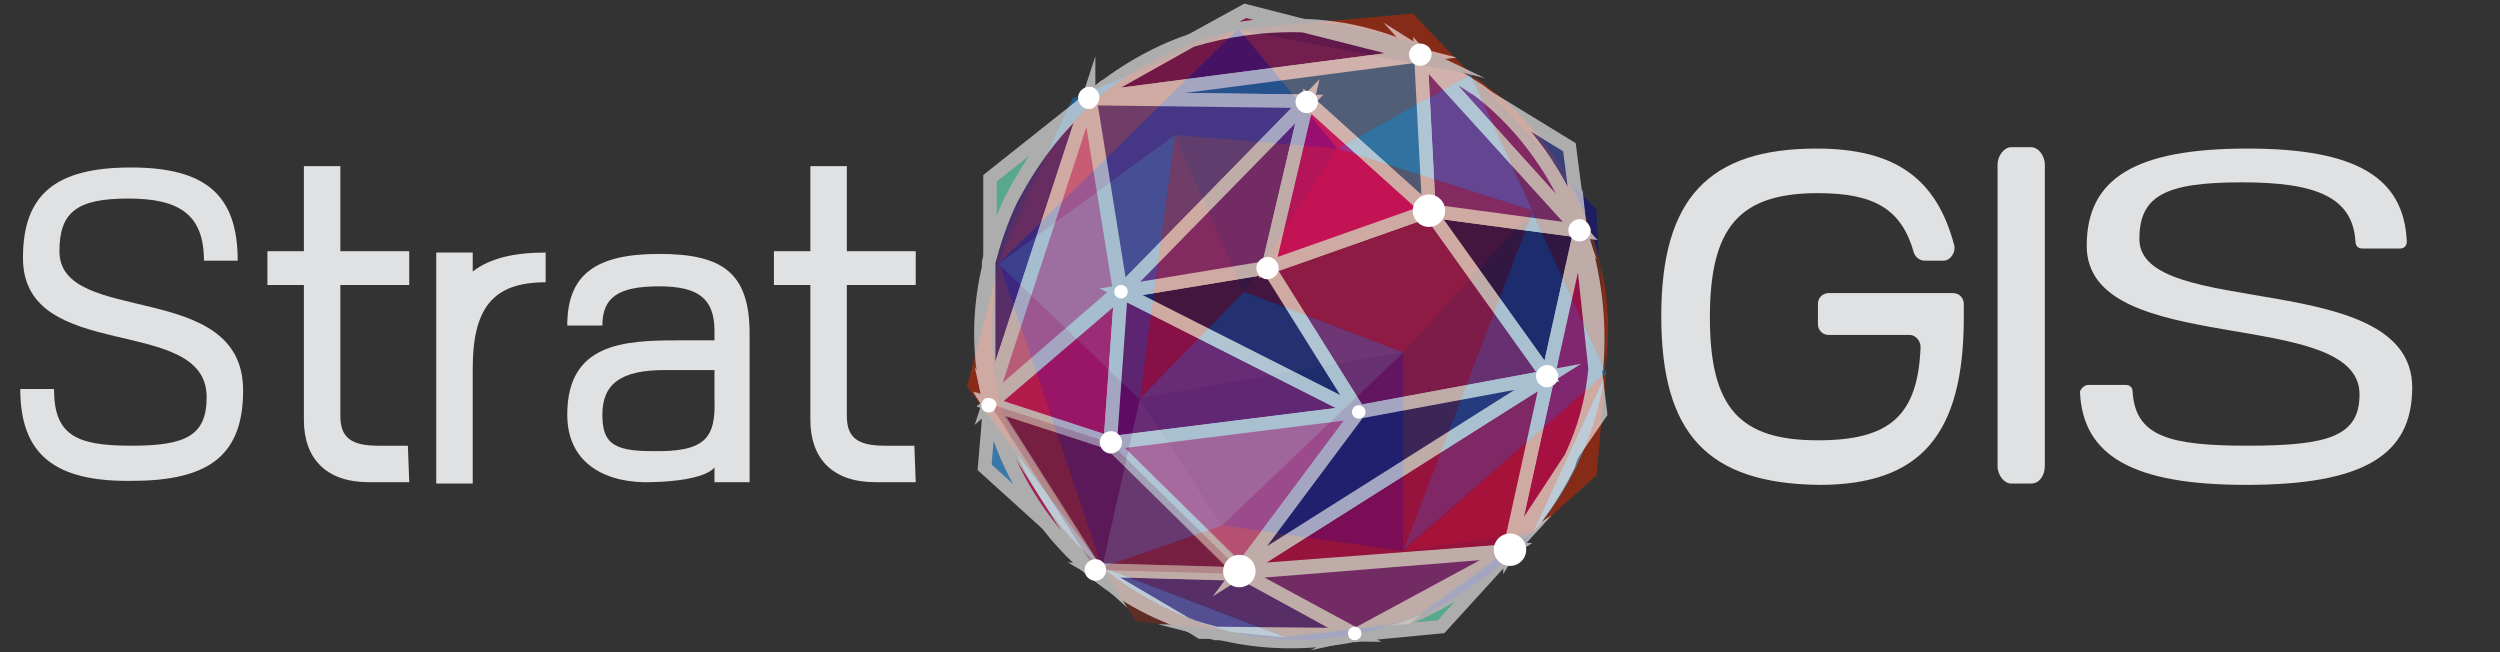 <?xml version="1.0" encoding="utf-8"?>
<!-- Generator: Adobe Illustrator 24.3.0, SVG Export Plug-In . SVG Version: 6.00 Build 0)  -->
<svg version="1.1" id="Layer_1" xmlns="http://www.w3.org/2000/svg" xmlns:xlink="http://www.w3.org/1999/xlink" x="0px" y="0px"
	 viewBox="0 0 185.1 48.3" style="enable-background:new 0 0 185.1 48.3;" xml:space="preserve">
<rect x="0" y="0" width="185.1" height="48.3" fill="#333333" stroke="none"/>
<style type="text/css">
	.st0{fill:#E0E1E2;}
	.st1{opacity:0.5;}
	.st2{fill:#8C2814;}
	.st3{fill:#06098F;}
	.st4{fill:#DB2400;}
	.st5{fill:#7EC5F8;}
	.st6{fill:#C6938A;}
	.st7{fill:#0984DB;}
	.st8{fill:#3FA9F5;}
	.st9{fill:#208FDF;}
	.st10{fill:#E14526;}
	.st11{opacity:0.6;}
	.st12{fill:#3FA9F5;stroke:#FFFFFF;stroke-miterlimit:10;}
	.st13{fill:#2B74A8;stroke:#FFFFFF;stroke-miterlimit:10;}
	.st14{fill:#A70050;stroke:#FFFFFF;stroke-miterlimit:10;}
	.st15{fill:#3C49A8;stroke:#FFFFFF;stroke-miterlimit:10;}
	.st16{fill:#A4C3DA;stroke:#FFFFFF;stroke-miterlimit:10;}
	.st17{fill:#EDF7F6;stroke:#FFFFFF;stroke-miterlimit:10;}
	.st18{fill:#ED0F69;stroke:#FFFFFF;stroke-miterlimit:10;}
	.st19{fill:#71F7CA;stroke:#FFFFFF;stroke-miterlimit:10;}
	.st20{fill:#BB005E;stroke:#FFFFFF;stroke-miterlimit:10;}
	.st21{fill:#522E91;stroke:#FFFFFF;stroke-miterlimit:10;}
	.st22{fill:#150958;stroke:#FFFFFF;stroke-miterlimit:10;}
	.st23{fill:#620C66;stroke:#FFFFFF;stroke-miterlimit:10;}
	.st24{fill:#9A258F;stroke:#FFFFFF;stroke-miterlimit:10;}
	.st25{fill:#741472;stroke:#FFFFFF;stroke-miterlimit:10;}
	.st26{fill:#BA014E;stroke:#FFFFFF;stroke-miterlimit:10;}
	.st27{fill:#812990;stroke:#FFFFFF;stroke-miterlimit:10;}
	.st28{fill:#F17DB1;stroke:#FFFFFF;stroke-miterlimit:10;}
	.st29{fill:#870064;stroke:#FFFFFF;stroke-miterlimit:10;}
	.st30{fill:#F067A6;stroke:#FFFFFF;stroke-miterlimit:10;}
	.st31{fill:#911060;stroke:#FFFFFF;stroke-miterlimit:10;}
	.st32{fill:#60489D;stroke:#FFFFFF;stroke-miterlimit:10;}
	.st33{fill:#232176;stroke:#FFFFFF;stroke-miterlimit:10;}
	.st34{fill:#ED037C;stroke:#FFFFFF;stroke-miterlimit:10;}
	.st35{opacity:0.6;fill:#A7062E;stroke:#FFFFFF;stroke-miterlimit:10;}
	.st36{fill:#FFFFFF;}
</style>
<g>
	<g>
		<path class="st0" d="M1.5,28.8h2.5c0,3.4,1.6,4.2,5.7,4.2c4,0,5.6-0.7,5.6-3.6c0-6.2-13.6-2.4-13.6-10.3c0-4.7,2.4-6.7,8-6.7
			c5.6,0,7.9,2.1,7.9,6.9h-2.5c0-3.4-1.8-4.6-5.6-4.6c-3.8,0-5.1,1-5.1,3.9c0,5.6,13.6,2,13.6,10.3c0,4.7-2.4,6.7-8.2,6.7
			C4,35.7,1.5,33.6,1.5,28.8z"/>
		<path class="st0" d="M22.5,31.1v-10h-2.7v-2.5h2.7v-6.3h2.7v6.3h5.1v2.5h-5.1v9.7c0,1.6,0.8,2.2,2.8,2.2h2.2l0.1,2.7h-3
			C24.1,35.7,22.5,33.9,22.5,31.1z"/>
		<path class="st0" d="M32.3,18.7h2.7v1.4c1.3-1,3.1-1.4,5.4-1.4v2.2c-3.9,0-5.4,1.9-5.4,6.4l0,8.5h-2.7V18.7z"/>
		<path class="st0" d="M42,30.7c0-5.3,4.2-5.5,8.2-5.5h2.7v-0.7c0-2.4-1.2-3.3-4.1-3.3c-3,0-4.2,0.8-4.2,2.9H42c0-3.7,2-5.3,6.8-5.3
			c4.7,0,6.7,1.4,6.7,5.9v11l-2.6,0v-1.1c0,0-0.5,1-4.7,1.1C45.1,35.8,42,34.5,42,30.7z M52.9,29.5v-2.1h-3.7c-3.2,0-4.6,1-4.6,3.3
			c0,2,0.7,2.7,3.6,2.7C52.3,33.5,53,32.4,52.9,29.5z"/>
		<path class="st0" d="M60,31.1v-10h-2.7v-2.5H60v-6.3h2.7v6.3h5.1v2.5h-5.1v9.7c0,1.6,0.8,2.2,2.8,2.2h2.2l0.1,2.7h-3
			C61.6,35.7,60,33.9,60,31.1z"/>
	</g>
</g>
<g>
	<g id="XMLID_476_" class="st1">
		<path id="XMLID_528_" class="st2" d="M74,19.3l3.5-7.8C75.9,13.9,74.7,16.5,74,19.3z"/>
		<path id="XMLID_527_" class="st3" d="M91.2,46.8c3,0.7,6.3,0.8,9.5,0.1c0.8-0.2,1.5-0.3,2.2-0.6l-7.8,0.9L91.2,46.8z"/>
		<path id="XMLID_526_" class="st4" d="M108.9,5.5l7.1,7.5C114.2,10,111.8,7.5,108.9,5.5z"/>
		<path id="XMLID_525_" class="st2" d="M83.5,5.6l8.2-3.4C88.7,2.8,85.9,4,83.5,5.6z"/>
		<path id="XMLID_524_" class="st4" d="M118.5,19.4l0.4,7.6c0.3-2.3,0.2-4.7-0.3-7C118.5,19.8,118.5,19.6,118.5,19.4z"/>
		<path id="XMLID_523_" class="st5" d="M81.6,42l-6.3-8.4C76.7,36.9,78.9,39.8,81.6,42z"/>
		<path id="XMLID_522_" class="st3" d="M113.5,39.4l-8.3,6.1C108.4,44.1,111.3,42,113.5,39.4z"/>
		<path id="XMLID_521_" class="st4" d="M108.9,5.5L108.9,5.5L104.6,1l-7.8,0.7C101.2,1.8,105.4,3.2,108.9,5.5z"/>
		<polygon id="XMLID_520_" class="st6" points="108.9,5.5 108.9,5.5 108.9,5.5 		"/>
		<path id="XMLID_519_" class="st6" d="M74,19.3l-0.1,0.2l0,0C74,19.4,74,19.4,74,19.3z"/>
		<polygon id="XMLID_518_" class="st6" points="108.9,5.5 108.9,5.5 108.9,5.5 		"/>
		<path id="XMLID_517_" class="st6" d="M104.3,46.2l0.9-0.7c-0.7,0.3-1.4,0.6-2.2,0.8L104.3,46.2z"/>
		<path id="XMLID_516_" class="st3" d="M118.2,15.5l-2.3-2.4c1.1,1.9,2,4,2.5,6.3L118.2,15.5z"/>
		<path id="XMLID_515_" class="st4" d="M74,19.5L74,19.5l-2.4,9.1l3.7,5c-0.6-1.4-1.1-2.9-1.4-4.5C73.2,25.8,73.3,22.6,74,19.5z"/>
		<path id="XMLID_514_" class="st7" d="M79.4,7.3l-1.9,4.2c1.6-2.3,3.6-4.3,6-5.9L79.4,7.3z"/>
		<path id="XMLID_513_" class="st6" d="M118.9,27.6l0-0.6c0,0.1,0,0.3,0,0.4L118.9,27.6z"/>
		<polygon id="XMLID_512_" class="st6" points="113.5,39.4 113.5,39.4 113.5,39.4 		"/>
		<polygon id="XMLID_511_" class="st6" points="81.6,42 81.6,42 81.6,42 		"/>
		<path id="XMLID_510_" class="st4" d="M113.5,39.4L113.5,39.4l4.7-4.2l0.7-7.5l-0.2,0.3C118.1,32.2,116.2,36.2,113.5,39.4z"/>
		<polygon id="XMLID_509_" class="st6" points="81.6,42 81.6,42 81.6,42 		"/>
		<path id="XMLID_508_" class="st2" d="M81.6,42L81.6,42l2.5,4l7.1,0.7C87.7,46,84.4,44.3,81.6,42z"/>
		<polygon id="XMLID_507_" class="st6" points="81.6,42 81.6,42 81.6,42 		"/>
		<path id="XMLID_506_" class="st2" d="M74,19.5c-0.7,3-0.7,6.2-0.1,9.5c0.3,1.6,0.8,3.1,1.4,4.5l6.3,8.4c0,0,0,0,0,0L74,19.5z"/>
		<polygon id="XMLID_505_" class="st8" points="99,11 113.5,15.6 108.9,5.5 108.9,5.5 		"/>
		<path id="XMLID_504_" class="st5" d="M81.6,42c2.8,2.3,6.1,3.9,9.6,4.8l4,0.4L81.6,42z"/>
		<path id="XMLID_503_" class="st2" d="M103.9,40.8l-13.4-1.9L81.6,42c0,0,0,0,0,0l13.6,5.1l8.7-6.2l-8.7,6.2l7.8-0.9
			c0.7-0.2,1.5-0.5,2.2-0.8l8.3-6.1c0,0,0,0,0,0L103.9,40.8z"/>
		<path id="XMLID_502_" class="st2" d="M116,13.1l-7.1-7.5c0,0,0,0,0,0l4.6,10.1l5.4,11.8c0-0.1,0-0.3,0-0.4l-0.4-7.6
			C117.9,17.1,117.1,15,116,13.1z"/>
		<path id="XMLID_501_" class="st4" d="M91.7,2.2l-8.2,3.4c-2.4,1.6-4.4,3.6-6,5.9L74,19.3c0,0,0,0.1,0,0.1L91.7,2.2z"/>
		<polygon id="XMLID_500_" class="st8" points="81.6,42 81.6,42 90.5,38.9 84.4,29.5 		"/>
		<path id="XMLID_499_" class="st2" d="M96.7,1.7l-5,0.5l17.2,3.4C105.4,3.2,101.2,1.8,96.7,1.7z"/>
		<path id="XMLID_498_" class="st5" d="M118.8,27.9l-5.3,11.5C116.3,36.2,118.1,32.2,118.8,27.9z"/>
		<path id="XMLID_497_" class="st6" d="M118.8,27.9l0.1-0.3l-0.1,0.1C118.8,27.8,118.8,27.8,118.8,27.9z"/>
		<polygon id="XMLID_496_" class="st6" points="113.5,39.4 113.5,39.4 113.5,39.4 		"/>
		<path id="XMLID_495_" class="st6" d="M74,19.5L74,19.5L74,19.5C74,19.5,74,19.5,74,19.5z"/>
		<path id="XMLID_494_" class="st6" d="M118.8,27.7l0.1-0.1l-0.1-0.2C118.9,27.5,118.8,27.6,118.8,27.7z"/>
		<polygon id="XMLID_493_" class="st6" points="81.6,42 81.6,42 81.6,42 		"/>
		<path id="XMLID_492_" class="st9" d="M118.8,27.7c0-0.1,0-0.2,0-0.3l-5.4-11.8l-9.6,25.2L118.8,27.7z"/>
		<path id="XMLID_491_" class="st4" d="M113.5,39.4C113.5,39.4,113.5,39.4,113.5,39.4l5.3-11.5c0-0.1,0-0.1,0-0.2l-14.9,13.1
			L113.5,39.4z"/>
		<path id="XMLID_490_" class="st3" d="M74,19.5C74,19.5,74,19.5,74,19.5L81.6,42c0,0,0,0,0,0l2.8-12.5L74,19.5z"/>
		<polygon id="XMLID_489_" class="st9" points="84.4,29.5 90.5,38.9 103.9,26.1 		"/>
		<polygon id="XMLID_488_" class="st3" points="90.5,38.9 103.9,40.8 103.9,26.1 		"/>
		<path id="XMLID_487_" class="st6" d="M74,19.4L74,19.4L74,19.4C74,19.5,74,19.4,74,19.4z"/>
		<polygon id="XMLID_486_" class="st6" points="108.9,5.5 108.9,5.5 108.9,5.5 		"/>
		<polygon id="XMLID_485_" class="st10" points="108.9,5.5 108.9,5.5 91.7,2.2 99,11 		"/>
		<polygon id="XMLID_484_" class="st4" points="92.1,21.6 103.9,26.1 113.5,15.6 99,11 		"/>
		<path id="XMLID_483_" class="st3" d="M74,19.5L87,10l12,1l-7.3-8.9L74,19.5C74,19.4,74,19.5,74,19.5z"/>
		<path id="XMLID_482_" class="st6" d="M74,19.5L74,19.5L74,19.5C74,19.5,74,19.5,74,19.5z"/>
		<path id="XMLID_481_" class="st7" d="M87,10l-13,9.5c0,0,0,0,0,0.1l10.4,10L87,10z"/>
		<polygon id="XMLID_480_" class="st8" points="103.9,26.1 92.1,21.6 84.4,29.5 		"/>
		<polygon id="XMLID_479_" class="st4" points="92.1,21.6 87,10 84.4,29.5 		"/>
		<polygon id="XMLID_478_" class="st2" points="103.9,40.8 113.5,15.6 103.9,26.1 		"/>
		<polygon id="XMLID_477_" class="st2" points="99,11 87,10 92.1,21.6 		"/>
	</g>
	<g id="XMLID_422_" class="st11">
		<path id="XMLID_475_" class="st12" d="M80.8,7.2L88.2,3C85.5,3.9,83,5.4,80.8,7.2z"/>
		<path id="XMLID_474_" class="st13" d="M78.1,39.5c2,2.4,4.6,4.4,7.6,5.8c0.7,0.3,1.4,0.6,2.1,0.9l-6.8-4L78.1,39.5z"/>
		<path id="XMLID_473_" class="st14" d="M117,17.1l1.2,10.3C118.5,23.8,118.1,20.3,117,17.1z"/>
		<path id="XMLID_472_" class="st12" d="M96.6,1.9l8.7,2.2C102.4,2.7,99.5,2,96.6,1.9z"/>
		<path id="XMLID_471_" class="st15" d="M116.3,33.9l-4.2,6.4c1.6-1.7,2.9-3.6,4-5.8C116.2,34.3,116.2,34.1,116.3,33.9z"/>
		<path id="XMLID_470_" class="st16" d="M73.3,29.9l0-10.5C72.4,22.9,72.4,26.5,73.3,29.9z"/>
		<path id="XMLID_469_" class="st13" d="M100.4,47L90,46.8C93.5,47.7,97,47.7,100.4,47z"/>
		<path id="XMLID_468_" class="st15" d="M117,17.1L117,17.1l-0.8-6.2l-6.7-4.1C113,9.4,115.5,13.1,117,17.1z"/>
		<polygon id="XMLID_467_" class="st17" points="117,17.1 117,17.1 117,17.1 		"/>
		<path id="XMLID_466_" class="st17" d="M80.8,7.2l-0.2,0.1L80.8,7.2C80.7,7.3,80.7,7.2,80.8,7.2z"/>
		<polygon id="XMLID_465_" class="st17" points="117,17.1 117,17.1 117,17.1 		"/>
		<path id="XMLID_464_" class="st12" d="M88.9,46.8l1.1,0c-0.7-0.2-1.5-0.4-2.2-0.7L88.9,46.8z"/>
		<path id="XMLID_463_" class="st18" d="M118.5,30.6l-0.4-3.3c-0.3,2.2-0.8,4.4-1.8,6.5L118.5,30.6z"/>
		<path id="XMLID_462_" class="st19" d="M80.6,7.4L80.6,7.4l-7.3,5.8l0,6.2c0.4-1.5,0.9-3,1.6-4.5C76.3,11.9,78.2,9.4,80.6,7.4z"/>
		<path id="XMLID_461_" class="st20" d="M92.2,0.8l-4,2.2c2.7-0.9,5.5-1.3,8.3-1.1L92.2,0.8z"/>
		<path id="XMLID_460_" class="st17" d="M111.8,40.7l0.3-0.5c-0.1,0.1-0.2,0.2-0.3,0.3L111.8,40.7z"/>
		<polygon id="XMLID_459_" class="st17" points="100.4,47 100.4,47 100.4,47 		"/>
		<polygon id="XMLID_458_" class="st17" points="73.3,29.9 73.3,29.9 73.3,29.9 		"/>
		<path id="XMLID_457_" class="st19" d="M100.4,47L100.4,47l6.3-0.6l5.1-5.6l-0.3,0.2C108.4,44,104.5,46,100.4,47z"/>
		<polygon id="XMLID_456_" class="st17" points="73.3,29.9 73.3,29.9 73.3,29.9 		"/>
		<path id="XMLID_455_" class="st12" d="M73.3,29.9L73.3,29.9l-0.4,4.7l5.3,4.8C75.7,36.7,74.1,33.4,73.3,29.9z"/>
		<polygon id="XMLID_454_" class="st17" points="73.3,29.9 73.3,29.9 73.3,29.9 		"/>
		<path id="XMLID_453_" class="st21" d="M80.6,7.4c-2.4,2-4.3,4.6-5.8,7.5c-0.7,1.5-1.2,3-1.6,4.5l0,10.5c0,0,0,0,0,0L80.6,7.4z"/>
		<polygon id="XMLID_452_" class="st22" points="105.8,15.6 114.6,27.9 117,17.1 117,17.1 		"/>
		<path id="XMLID_451_" class="st18" d="M73.3,29.9c0.8,3.5,2.5,6.8,4.8,9.6l3,2.7L73.3,29.9z"/>
		<path id="XMLID_450_" class="st21" d="M91.8,42.3l-9.6-9.6l-9-2.8c0,0,0,0,0,0l7.8,12.3l10.7,0.3l-10.7-0.3l6.8,4
			c0.7,0.3,1.5,0.5,2.2,0.7l10.3,0.1c0,0,0,0,0,0L91.8,42.3z"/>
		<path id="XMLID_449_" class="st20" d="M118.1,27.3L117,17.1c0,0,0,0,0,0l-2.4,10.8l-2.8,12.7c0.1-0.1,0.2-0.2,0.3-0.3l4.2-6.4
			C117.3,31.8,117.9,29.6,118.1,27.3z"/>
		<path id="XMLID_448_" class="st23" d="M105.2,4.1l-8.7-2.2c-2.8-0.1-5.7,0.3-8.3,1.1l-7.5,4.2c0,0-0.1,0.1-0.1,0.1L105.2,4.1z"/>
		<polygon id="XMLID_447_" class="st18" points="73.3,29.9 73.3,29.9 82.2,32.8 83,21.6 		"/>
		<path id="XMLID_446_" class="st24" d="M109.5,6.7l-4.3-2.7l11.7,13C115.5,13.1,113,9.4,109.5,6.7z"/>
		<path id="XMLID_445_" class="st25" d="M111.5,40.9l-11.1,6C104.5,46,108.4,44,111.5,40.9z"/>
		<path id="XMLID_444_" class="st17" d="M111.5,40.9l0.3-0.2l-0.2,0C111.6,40.8,111.5,40.9,111.5,40.9z"/>
		<polygon id="XMLID_443_" class="st17" points="100.4,47 100.4,47 100.4,47 		"/>
		<path id="XMLID_442_" class="st17" d="M80.6,7.3L80.6,7.3L80.6,7.3C80.6,7.4,80.6,7.4,80.6,7.3z"/>
		<path id="XMLID_441_" class="st17" d="M111.6,40.8l0.2,0l0-0.2C111.8,40.6,111.7,40.7,111.6,40.8z"/>
		<polygon id="XMLID_440_" class="st17" points="73.3,29.9 73.3,29.9 73.3,29.9 		"/>
		<path id="XMLID_439_" class="st26" d="M111.6,40.8c0.1-0.1,0.1-0.1,0.2-0.2l2.8-12.7L91.8,42.3L111.6,40.8z"/>
		<path id="XMLID_438_" class="st27" d="M100.4,47C100.4,47,100.4,47,100.4,47l11.1-6c0.1-0.1,0.1-0.1,0.2-0.2l-19.8,1.6L100.4,47z"
			/>
		<path id="XMLID_437_" class="st28" d="M80.6,7.3C80.6,7.4,80.6,7.4,80.6,7.3l-7.4,22.6c0,0,0,0,0,0l9.7-8.4L80.6,7.3z"/>
		<polygon id="XMLID_436_" class="st29" points="83,21.6 82.2,32.8 100.6,30.5 		"/>
		<polygon id="XMLID_435_" class="st30" points="82.2,32.8 91.8,42.3 100.6,30.5 		"/>
		<polygon id="XMLID_434_" class="st17" points="80.7,7.3 80.6,7.3 80.7,7.3 		"/>
		<polygon id="XMLID_433_" class="st17" points="117,17.1 117,17.1 117,17.1 		"/>
		<polygon id="XMLID_432_" class="st27" points="117,17.1 117,17.1 105.2,4.1 105.8,15.6 		"/>
		<polygon id="XMLID_431_" class="st31" points="93.9,19.8 100.6,30.5 114.6,27.9 105.8,15.6 		"/>
		<polygon id="XMLID_430_" class="st13" points="80.7,7.3 96.8,7.5 105.8,15.6 105.2,4.1 80.7,7.3 		"/>
		<path id="XMLID_429_" class="st17" d="M80.7,7.3L80.7,7.3L80.7,7.3C80.6,7.3,80.6,7.3,80.7,7.3z"/>
		<path id="XMLID_428_" class="st32" d="M96.8,7.5L80.7,7.3c0,0,0,0,0,0L83,21.6L96.8,7.5z"/>
		<polygon id="XMLID_427_" class="st22" points="100.6,30.5 93.9,19.8 83,21.6 		"/>
		<polygon id="XMLID_426_" class="st27" points="93.9,19.8 96.8,7.5 83,21.6 		"/>
		<polygon id="XMLID_425_" class="st33" points="91.8,42.3 114.6,27.9 100.6,30.5 		"/>
		<polygon id="XMLID_424_" class="st34" points="105.8,15.6 96.8,7.5 93.9,19.8 		"/>
		<polygon id="XMLID_423_" class="st35" points="81.1,42.2 92.1,42.5 82.2,32.8 73.3,29.9 		"/>
	</g>
	<g id="XMLID_406_">
		<path id="XMLID_421_" class="st36" d="M97.5,7.9c-0.2,0.4-0.7,0.6-1.1,0.4s-0.6-0.7-0.4-1.1c0.2-0.4,0.7-0.6,1.1-0.4
			S97.7,7.5,97.5,7.9z"/>
		<path id="XMLID_420_" class="st36" d="M117.7,17.4c-0.2,0.4-0.7,0.6-1.1,0.4c-0.4-0.2-0.6-0.7-0.4-1.1c0.2-0.4,0.7-0.6,1.1-0.4
			C117.7,16.6,117.9,17,117.7,17.4z"/>
		<path id="XMLID_419_" class="st36" d="M81.3,7.6C81.1,8,80.7,8.2,80.3,8c-0.4-0.2-0.6-0.7-0.4-1.1c0.2-0.4,0.7-0.6,1.1-0.4
			C81.4,6.8,81.5,7.2,81.3,7.6z"/>
		<path id="XMLID_418_" class="st36" d="M94.6,20.2c-0.2,0.4-0.7,0.6-1.1,0.4c-0.4-0.2-0.6-0.7-0.4-1.1c0.2-0.4,0.7-0.6,1.1-0.4
			C94.6,19.3,94.8,19.8,94.6,20.2z"/>
		<circle id="XMLID_417_" class="st36" cx="81.1" cy="42.2" r="0.8"/>
		<path id="XMLID_416_" class="st36" d="M105.9,4.4c-0.2,0.4-0.7,0.6-1.1,0.4c-0.4-0.2-0.6-0.7-0.4-1.1c0.2-0.4,0.7-0.6,1.1-0.4
			C106,3.5,106.1,4,105.9,4.4z"/>
		<path id="XMLID_415_" class="st36" d="M83,33.1c-0.2,0.4-0.7,0.6-1.1,0.4s-0.6-0.7-0.4-1.1c0.2-0.4,0.7-0.6,1.1-0.4
			C83,32.2,83.2,32.7,83,33.1z"/>
		<path id="XMLID_414_" class="st36" d="M115.3,28.2c-0.2,0.4-0.7,0.6-1.1,0.4c-0.4-0.2-0.6-0.7-0.4-1.1c0.2-0.4,0.7-0.6,1.1-0.4
			C115.3,27.4,115.5,27.8,115.3,28.2z"/>
		<circle id="XMLID_413_" class="st36" cx="105.8" cy="15.6" r="1.2"/>
		<circle id="XMLID_412_" class="st36" cx="111.8" cy="40.7" r="1.2"/>
		
			<ellipse id="XMLID_411_" transform="matrix(0.428 -0.904 0.904 0.428 14.233 107.166)" class="st36" cx="91.8" cy="42.3" rx="1.2" ry="1.2"/>
		<circle id="XMLID_410_" class="st36" cx="83" cy="21.6" r="0.5"/>
		<circle id="XMLID_409_" class="st36" cx="100.3" cy="46.9" r="0.5"/>
		<circle id="XMLID_408_" class="st36" cx="100.6" cy="30.5" r="0.5"/>
		<path id="XMLID_407_" class="st36" d="M73.7,30.2c-0.1,0.3-0.4,0.4-0.7,0.3c-0.3-0.1-0.4-0.4-0.3-0.7c0.1-0.3,0.4-0.4,0.7-0.3
			C73.7,29.6,73.9,29.9,73.7,30.2z"/>
	</g>
</g>
<path class="st0" d="M123,23.4c0-8.7,3.5-12.4,11.5-12.4c5.8,0,8.9,2.2,10.2,7.2c0.1,0.5-0.3,1.1-0.8,1.1h-1.4
	c-0.4,0-0.7-0.3-0.8-0.6c-0.9-3.2-2.9-4.4-7.1-4.4c-5.8,0-8,2.5-8,9.2c0,6.7,2.2,9.1,8,9.1c5.3,0,7.4-1.8,7.6-6.9
	c0-0.5-0.4-0.9-0.8-0.9h-6c-0.5,0-0.8-0.4-0.8-0.8v-1.5c0-0.5,0.4-0.8,0.8-0.8h9.2c0.5,0,0.8,0.4,0.8,0.8v1
	c0,8.7-3.2,12.4-10.7,12.4C126.4,35.8,123,32.1,123,23.4z"/>
<path class="st0" d="M154.6,28.5h2.8c0.3,0,0.5,0.2,0.5,0.5c0.2,3.3,2.7,4,8.5,4c6,0,8.3-0.7,8.3-3.8c0-6.6-20.2-2.6-20.2-11
	c0-5,3.6-7.2,11.9-7.2c8,0,11.6,2.1,11.8,6.9c0,0.3-0.2,0.5-0.5,0.5h-2.8c-0.3,0-0.5-0.2-0.5-0.5c-0.2-3.3-2.9-4.4-8.4-4.4
	c-5.7,0-7.6,1-7.6,4.2c0,6,20.2,2.1,20.2,11c0,5-3.6,7.2-12.3,7.2c-8.3,0-12.1-2.1-12.3-6.9C154.1,28.7,154.4,28.5,154.6,28.5z"/>
<path class="st0" d="M148.9,10.9h1.5c0.5,0,1,0.6,1,1.3v22.3c0,0.7-0.4,1.3-1,1.3h-1.5c-0.5,0-1-0.6-1-1.3V12.2
	C147.9,11.5,148.4,10.9,148.9,10.9z"/>
</svg>
